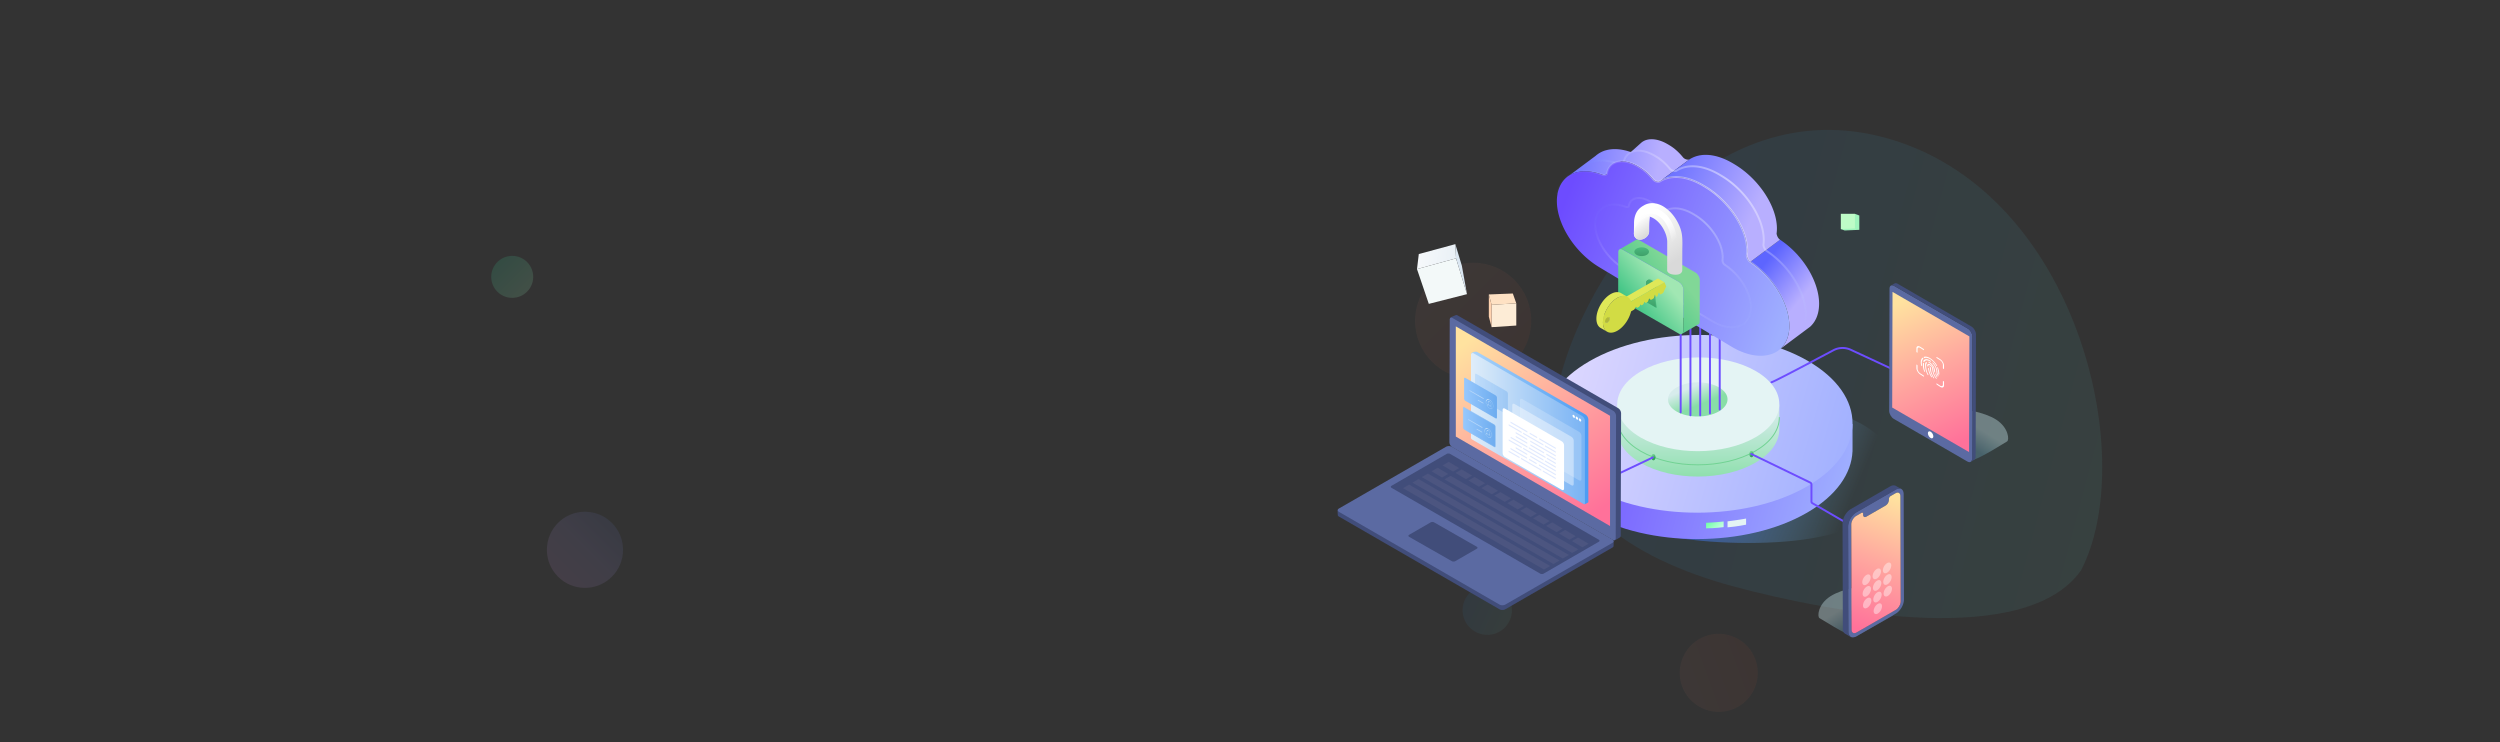 <svg width="2560" height="760" xmlns="http://www.w3.org/2000/svg" xmlns:xlink="http://www.w3.org/1999/xlink"><rect width="100%" height="100%" fill="#333333" stroke="none"/><defs><linearGradient x1="0%" y1="0%" x2="100%" y2="100%" id="a"><stop stop-color="#FF9E88" offset="0%"/><stop stop-color="#FF572E" offset="100%"/></linearGradient><linearGradient x1="50%" y1="100%" x2="50%" y2="0%" id="b"><stop stop-color="#68E0CF" offset="0%"/><stop stop-color="#209CFF" offset="100%"/></linearGradient><linearGradient x1="50%" y1="100%" x2="50%" y2="0%" id="c"><stop stop-color="#68E0CF" offset="0%"/><stop stop-color="#209CFF" offset="100%"/></linearGradient><linearGradient x1="15.9%" y1="43.56%" x2="89.36%" y2="56.3%" id="d"><stop stop-color="#001FD4" offset="0%"/><stop stop-color="#86D3FF" stop-opacity="0" offset="100%"/></linearGradient><linearGradient x1="0%" y1="42.26%" x2="100%" y2="60.3%" id="e"><stop stop-color="#6D4CFF" offset="0%"/><stop stop-color="#9FAFFF" offset="100%"/></linearGradient><linearGradient x1="0%" y1="42.97%" x2="100%" y2="59.36%" id="f"><stop stop-color="#E1DAFF" offset="0%"/><stop stop-color="#9FAFFF" offset="100%"/></linearGradient><linearGradient x1="50%" y1="39.48%" x2="50%" y2="100%" id="g"><stop stop-color="#D7ECEC" offset="0%"/><stop stop-color="#8BDFAA" offset="100%"/></linearGradient><linearGradient x1="15.28%" y1="27.73%" x2="71.16%" y2="67.27%" id="h"><stop stop-color="#70D292" offset="0%"/><stop stop-color="#2EA357" offset="100%"/></linearGradient><linearGradient x1="23.12%" y1="29.82%" x2="50%" y2="66.46%" id="i"><stop stop-color="#D7ECEC" offset="0%"/><stop stop-color="#88DEA7" offset="100%"/></linearGradient><linearGradient x1="-35.05%" y1="15.27%" x2="141.19%" y2="87.22%" id="j"><stop stop-color="#55FF94" offset=".63%"/><stop stop-color="#E9FFF9" offset="100%"/></linearGradient><linearGradient x1="22.14%" y1=".68%" x2="184.95%" y2="275.52%" id="k"><stop stop-color="#00C6FB" offset=".54%"/><stop stop-color="#005BEA" offset="100%"/></linearGradient><linearGradient x1="-12.21%" y1="46.18%" x2="75.88%" y2="51.7%" id="l"><stop stop-color="#5D65FF" offset="0%"/><stop stop-color="#B8AFFF" offset="100%"/></linearGradient><linearGradient x1="25.83%" y1="18.02%" x2="60.06%" y2="64.25%" id="m"><stop stop-color="#5D65FF" offset="0%"/><stop stop-color="#B8AFFF" offset="100%"/></linearGradient><linearGradient x1="-12.21%" y1="24%" x2="75.88%" y2="61.59%" id="n"><stop stop-color="#5D65FF" offset="0%"/><stop stop-color="#B8AFFF" offset="100%"/></linearGradient><linearGradient x1="-3.82%" y1="14.63%" x2="111.98%" y2="81.57%" id="o"><stop stop-color="#208CFF" stop-opacity="0" offset="0%"/><stop stop-color="#FFF" stop-opacity=".15" offset="14.9%"/><stop stop-color="#FFF" stop-opacity=".48" offset="48.27%"/><stop stop-color="#FFF" stop-opacity=".22" offset="76.82%"/><stop stop-color="#ACE0FF" stop-opacity="0" offset="100%"/></linearGradient><linearGradient x1="0%" y1="34.53%" x2="100%" y2="70.59%" id="p"><stop stop-color="#6D4CFF" offset="0%"/><stop stop-color="#9FAFFF" offset="100%"/></linearGradient><linearGradient x1="-3.82%" y1="5.64%" x2="111.98%" y2="89.59%" id="q"><stop stop-color="#208CFF" stop-opacity="0" offset="0%"/><stop stop-color="#FFF" stop-opacity=".15" offset="14.9%"/><stop stop-color="#E4F4F4" offset="48.27%"/><stop stop-color="#FFF" stop-opacity=".22" offset="76.82%"/><stop stop-color="#ACE0FF" stop-opacity="0" offset="100%"/></linearGradient><linearGradient x1="33.58%" y1="33.61%" x2="69.95%" y2="74.21%" id="r"><stop stop-color="#A1E7B3" offset="0%"/><stop stop-color="#42C586" offset="100%"/></linearGradient><linearGradient x1="45.01%" y1="33.61%" x2="56.06%" y2="74.21%" id="t"><stop stop-color="#A1E7B3" offset="0%"/><stop stop-color="#42C586" offset="100%"/></linearGradient><linearGradient x1="50%" y1="0%" x2="50%" y2="100%" id="u"><stop stop-color="#4BBA7F" offset="0%"/><stop stop-color="#3E9F68" offset="100%"/></linearGradient><linearGradient x1="50%" y1="0%" x2="50%" y2="100%" id="w"><stop stop-color="#4BBA7F" offset="0%"/><stop stop-color="#3E9F68" offset="100%"/></linearGradient><linearGradient x1="50%" y1="0%" x2="50%" y2="100%" id="x"><stop stop-color="#4BBA7F" offset="0%"/><stop stop-color="#3E9F68" offset="100%"/></linearGradient><linearGradient x1="50%" y1="0%" x2="50%" y2="100%" id="y"><stop stop-color="#B74E4F" offset="0%"/><stop stop-color="#652828" offset="100%"/></linearGradient><linearGradient x1="29.76%" y1="33.61%" x2="74.59%" y2="74.21%" id="z"><stop stop-color="#81D797" offset="0%"/><stop stop-color="#42C586" offset="100%"/></linearGradient><linearGradient x1="31.39%" y1="88.4%" x2="67.64%" y2="9.26%" id="A"><stop stop-color="#D9D9D9" offset="0%"/><stop stop-color="#FFF" offset="100%"/></linearGradient><linearGradient x1="80.48%" y1="0%" x2="21.67%" y2="89.36%" id="B"><stop stop-color="#FFF" offset="0%"/><stop stop-color="#FFF" offset="52.06%"/><stop stop-color="#FFF" stop-opacity="0" offset="100%"/></linearGradient><linearGradient x1="30.94%" y1="88.4%" x2="68.07%" y2="9.26%" id="C"><stop stop-color="#D9D9D9" offset="0%"/><stop stop-color="#FFF" offset="100%"/></linearGradient><linearGradient x1="50%" y1="0%" x2="50%" y2="100%" id="D"><stop stop-color="#4BBA7F" offset="0%"/><stop stop-color="#3E9F68" offset="100%"/></linearGradient><linearGradient x1="8.7%" y1="76.9%" x2="73.08%" y2="44.01%" id="E"><stop stop-color="#E0E0E0" offset="0%"/><stop stop-color="#BEBEBE" offset="100%"/></linearGradient><linearGradient x1="31.85%" y1="43.17%" x2="54.64%" y2="67.31%" id="G"><stop stop-color="#DAFAFF" offset="0%"/><stop stop-color="#6AA4BB" offset="100%"/></linearGradient><linearGradient x1="56.18%" y1="0%" x2="43.82%" y2="100%" id="H"><stop stop-color="#FFE29F" offset="0%"/><stop stop-color="#FFA99F" offset="47.87%"/><stop stop-color="#FF719A" offset="100%"/></linearGradient><linearGradient x1="61.61%" y1="0%" x2="38.39%" y2="100%" id="I"><stop stop-color="#FFE29F" offset="0%"/><stop stop-color="#FFA99F" offset="47.87%"/><stop stop-color="#FF719A" offset="100%"/></linearGradient><linearGradient x1="79.84%" y1="0%" x2="20.16%" y2="100%" id="J"><stop stop-color="#FFE29F" offset="0%"/><stop stop-color="#FFA99F" offset="47.87%"/><stop stop-color="#FF719A" offset="100%"/></linearGradient><linearGradient x1="0%" y1="50%" x2="100%" y2="50%" id="K"><stop stop-color="#4B9CF4" offset="0%"/><stop stop-color="#ACD4F9" offset="100%"/></linearGradient><linearGradient x1="0%" y1="50%" x2="100%" y2="50%" id="L"><stop stop-color="#79B3F4" offset="0%"/><stop stop-color="#DFEDF9" offset="100%"/></linearGradient><linearGradient x1="0%" y1="50%" x2="100%" y2="50%" id="M"><stop stop-color="#6DACEF" offset="0%"/><stop stop-color="#97C8FD" offset="100%"/></linearGradient><linearGradient x1="0%" y1="50%" x2="100%" y2="50%" id="N"><stop stop-color="#6DACEF" offset="0%"/><stop stop-color="#97C8FD" offset="100%"/></linearGradient><linearGradient x1="5.68%" y1="260.01%" x2="69.38%" y2="-17.3%" id="P"><stop stop-color="#2B8CF4" offset="0%"/><stop stop-color="#DFEDF9" offset="100%"/></linearGradient><linearGradient x1="-3.36%" y1="251.78%" x2="63.85%" y2="5.36%" id="S"><stop stop-color="#2B8CF4" offset="0%"/><stop stop-color="#DFEDF9" offset="100%"/></linearGradient><linearGradient x1="0%" y1="50%" x2="100%" y2="50%" id="V"><stop stop-color="#6DACEF" offset="0%"/><stop stop-color="#97C8FD" offset="100%"/></linearGradient><linearGradient x1="-7.94%" y1="309.04%" x2="67.48%" y2="-7.18%" id="Y"><stop stop-color="#2B8CF4" offset="0%"/><stop stop-color="#DFEDF9" offset="100%"/></linearGradient><linearGradient x1="-17.72%" y1="295.25%" x2="61.85%" y2="14.27%" id="ab"><stop stop-color="#2B8CF4" offset="0%"/><stop stop-color="#DFEDF9" offset="100%"/></linearGradient><linearGradient x1="100%" y1="0%" x2="0%" y2="100%" id="ad"><stop stop-color="#5271C4" offset="0%"/><stop stop-color="#B19FFF" offset="47.87%"/><stop stop-color="#ECA1FE" offset="100%"/></linearGradient><linearGradient x1="100%" y1="100%" x2="0%" y2="0%" id="ae"><stop stop-color="#A1E7B3" offset="0%"/><stop stop-color="#25C691" offset="100%"/></linearGradient><linearGradient x1="5.49%" y1="43.76%" x2="100%" y2="53.21%" id="af"><stop stop-color="#F6F9FB" offset="0%"/><stop stop-color="#E9F0F6" offset="100%"/></linearGradient><path d="M11.91 24.23l-1.65-11.55c1.86-2.3 3.1-5.32 3.1-7.96-.01-3.92-2.8-5.5-6.23-3.53C3.7 3.16.93 7.94.93 11.87c.01 2.55 1.19 4.1 2.94 4.36l-1.6 13.55 9.64-5.55z" id="s"/><path d="M68.47 41.56l-.14.04-.03.01a1.26 1.26 0 01-.38.02h-.02a1.7 1.7 0 01-.2-.03h-.01a2 2 0 01-.44-.15h-.01a2.91 2.91 0 01-.68-.44l-.03-.02a4.08 4.08 0 01-.4-.38l-.02-.01a5.54 5.54 0 01-.54-.69l-.1-.15-.07-.12-.04-.06a5.64 5.64 0 01-.11-.22l-.02-.02a5.33 5.33 0 01-.12-.26v-.02a5.25 5.25 0 01-.11-.26l-.01-.02a4.9 4.9 0 01-.1-.27v-.02a4.45 4.45 0 01-.07-.26v-.02a3.58 3.58 0 01-.09-1.08v-.02l.03-.22v-.02l.06-.2v-.03l.07-.16.01-.02.1-.17v-.01l.1-.12c0-.02.02-.03.03-.04l.09-.08.04-.04.13-.09-6.72 3.88a1.1 1.1 0 00-.13.1l-.04.03a1.1 1.1 0 00-.08.08l-.04.04-.09.12-.01.01-.1.17v.02l-.05.1-.02.06v.04l-.02.03-.03.11v.05l-.01.02-.01.04-.02.11V41.03a2.77 2.77 0 00-.02.22 3.74 3.74 0 000 .22l.01.05v.06a3.78 3.78 0 00.04.23 4.51 4.51 0 00.04.23l.01.05v.02l.02.05.03.12.03.1v.03a4.48 4.48 0 00.09.23v.02l.01.02.03.07a5 5 0 00.08.2v.02a5.19 5.19 0 00.12.23v.02l.02.02.05.1.07.12.03.06.01.02.07.1.09.15.01.02.15.2a5.47 5.47 0 00.19.25 4.7 4.7 0 00.18.2l.01.02.02.01.06.07.1.1.03.02.02.02.05.05.1.09c.02 0 .03.02.05.03l.02.02.03.03a3.8 3.8 0 00.18.13h.01l.02.02a3.45 3.45 0 00.19.12l.02.01a3.52 3.52 0 00.23.12h.02l.01.02a2.33 2.33 0 00.19.07h.03l.06.03.1.03h.04l.02.01h.03l.1.02h.06l.02.01h.25l.13-.02h.03l.13-.04h.01l.18-.09 6.71-3.88-.17.08" id="F"/><path d="M3.14.25a4 4 0 00-1.9 2.83c-.12.83-.01 1.48.28 2-.2.25-.4.46-.6.7-.4.5-.74 1.04-.87 1.67-.07.3-.03.5.15.6 1.53.88 3.97-.48 5.59-3.1.32-.52.4-.78.15-1.23-.06-.1-.14-.2-.24-.22-.35-.1-.72-.17-1.09-.25.3-1.19.34-1.5.27-2.1C4.8.44 4.41.04 3.88.04c-.23 0-.48.07-.74.2m-.9 4.28c-.25-.26-.36-.68-.36-1.19 0-.79.32-1.56.85-2.03.78-.68 1.43-.48 1.5.5a3.7 3.7 0 01-.37 1.78c-.31.69-.8 1.1-1.22 1.1a.55.55 0 01-.4-.16m1.72-.04c.14-.2.26-.3.4-.28.31.05.63.1.93.17.1.03.1.15-.02.36C4.04 6.78 1.9 7.97.7 7.2c.11-.2.21-.44.35-.63.2-.27.41-.51.62-.76.18-.23.33-.32.53-.27l.18.02c.5 0 1.12-.42 1.59-1.08" id="O"/><path d="M4.19.69c-.19.12-.38.23-.56.37a9.11 9.11 0 00-3.5 6.32c-.06.8.06 1.46.35 1.99.04.1.22.1.34.03.1-.06.23-.29.27-.44.04-.12 0-.25-.05-.34a3.61 3.61 0 01-.2-1.96c.24-1.6.96-3.06 2.18-4.27C4.25 1.17 5.4.77 6.4 1.16c1.06.42 1.48 1.96.9 3.9-.1.36-.04.55.17.51.2-.03.35-.24.46-.6C8.76 2.12 7.8.14 5.99.14c-.53 0-1.14.17-1.8.55" id="R"/><path d="M32.31.3L1.41 18.14a3.04 3.04 0 00-1.38 2.38v20.32c0 .88.62 1.23 1.38.79l30.9-17.86a3.04 3.04 0 001.38-2.37V1.08c0-.62-.31-.98-.76-.98-.19 0-.4.06-.62.2" id="U"/><path d="M3.17.22a4 4 0 00-1.9 2.83c-.13.83-.01 1.48.28 2.01l-.6.7c-.4.5-.74 1.04-.88 1.66-.06.3-.03.5.16.6 1.53.88 3.97-.48 5.59-3.1.31-.52.4-.78.14-1.23-.05-.1-.13-.19-.23-.22-.35-.1-.72-.16-1.09-.25.3-1.19.33-1.5.27-2.1C4.83.42 4.44.02 3.9.02c-.22 0-.47.06-.73.2m-.9 4.27c-.26-.26-.36-.67-.37-1.18 0-.8.33-1.57.86-2.03.78-.69 1.42-.49 1.5.49a3.7 3.7 0 01-.37 1.78c-.32.69-.8 1.1-1.22 1.1a.55.55 0 01-.4-.16M4 4.46c.14-.2.26-.3.4-.28.31.04.62.1.92.17.12.02.11.15 0 .35C4.06 6.75 1.9 7.94.7 7.18c.12-.21.22-.45.36-.64.19-.27.4-.5.61-.76.19-.23.34-.32.54-.27l.18.02c.5 0 1.11-.41 1.59-1.07" id="X"/><path d="M4.07.66l-.56.38a9.11 9.11 0 00-3.5 6.31c-.05.8.07 1.47.35 2 .05.08.23.1.35.03.1-.06.22-.3.27-.45.04-.12-.01-.24-.05-.34a3.62 3.62 0 01-.2-1.96c.24-1.6.96-3.05 2.18-4.27C4.14 1.14 5.28.74 6.28 1.13c1.06.42 1.48 1.96.9 3.9-.11.36-.04.55.16.51.2-.03.36-.24.46-.6C8.65 2.1 7.7.12 5.88.12c-.54 0-1.15.17-1.8.55" id="aa"/></defs><g fill="none" fill-rule="evenodd"><path d="M0 0h2560v760H0z"/><g transform="translate(503 74)"><circle fill="url(#a)" opacity=".05" cx="1005.5" cy="254.5" r="59.5"/><g transform="translate(866)"><path d="M282.99 250.38c.02 105.91 16.3 305.2 108.08 338.72 123.25 27.11 359.87-96.47 375.13-289.7C781.46 106.18 572.14 21.94 443.37 22.82c-128.76.89-160.4 121.65-160.38 227.56z" fill="url(#b)" opacity=".08" transform="rotate(-75 524.99 307.82)"/><circle fill="url(#a)" opacity=".05" transform="rotate(-65 391 615)" cx="391" cy="615" r="40"/><ellipse fill="url(#c)" opacity=".06" transform="rotate(-65 153.96 550.86)" cx="153.96" cy="550.86" rx="25.25" ry="25.28"/><path d="M360.21 195.59c0 39.76-43.71 70.44-150.9 70.44-107.2 0-194.1-32.24-194.1-72 0-39.77 86.9-72 194.1-72 107.19 0 150.9 33.8 150.9 73.56z" fill="url(#d)" transform="translate(211.79 215.97)"/><path d="M316.2 168.92V144.3h-2.94c-5.8-17.12-20.11-33.43-42.97-46.66-61.5-35.62-161.55-35.44-223.45.4C24.1 111.2 9.68 127.36 3.58 144.3H.2v27.93h.02c.48 22.94 15.77 45.76 45.91 63.21 61.51 35.62 161.56 35.44 223.46-.4 30.07-17.42 45.6-40.06 46.57-62.81h.03v-1.2c.02-.7.02-1.4 0-2.1z" fill="url(#e)" transform="translate(211.79 215.97)"/><path d="M270.29 79.48c61.5 35.43 61.2 93.04-.7 128.7-61.9 35.64-161.94 35.82-223.45.4-61.5-35.43-61.2-93.05.7-128.7 61.9-35.65 161.94-35.83 223.45-.4z" fill="url(#f)" transform="translate(211.79 215.97)"/><path d="M241.2 150.28c.02-.36.02-.73 0-1.1v-24.72h-1.54c-3.05-8.98-10.56-17.54-22.57-24.48-32.31-18.68-84.87-18.59-117.38.21-11.95 6.91-19.52 15.39-22.73 24.27h-1.77v26.46h.01c.26 12.03 8.29 24 24.12 33.16 32.31 18.68 84.87 18.59 117.38-.22 15.8-9.13 23.96-21 24.47-32.94h.02v-.64z" fill="url(#g)" transform="translate(211.79 215.97)"/><path d="M287 354.14v.75h.01c.25 12.03 8.28 24 24.12 33.16 32.31 18.68 84.86 18.59 117.38-.22 15.8-9.13 23.96-21 24.47-32.94h.02v-.64h0v-1.1" stroke="#70D292"/><path d="M428.87 305.95c32.31 18.69 32.15 49.08-.36 67.88-32.52 18.8-85.07 18.9-117.38.22-32.31-18.69-32.15-49.08.36-67.88 32.52-18.8 85.07-18.9 117.38-.22z" fill="#E4F4F4"/><path d="M112.3 180.98c1.39.57 2.5-.22 2.5-1.78a4.47 4.47 0 00-2.5-3.85c-1.37-.57-2.5.22-2.5 1.78a4.47 4.47 0 002.5 3.85z" fill="url(#h)" transform="rotate(30 -184.8 681.35)"/><path d="M212.71 177.84c1.38.58 2.5-.22 2.5-1.77a4.47 4.47 0 00-2.5-3.86c-1.38-.57-2.5.23-2.5 1.78a4.47 4.47 0 002.5 3.85z" fill="url(#h)" transform="rotate(30 -84.4 678.21)"/><path d="M52.13 5.59C64.01 12.4 63.95 23.48 52 30.34c-11.95 6.85-31.26 6.89-43.13.07C-3.01 23.6-2.95 12.52 9 5.66c11.95-6.85 31.26-6.89 43.13-.07z" transform="translate(339 317)" fill="url(#i)"/><path d="M166.21 245.37s8.47-.3 18-1.34v5.76s-9.31 1.34-18 1.23v-5.65z" fill="url(#j)" transform="translate(211.79 215.97)"/><path d="M400 459.87s11.77-1.49 19-2.87v6.25s-9.5 2.02-19 2.75v-6.13z" fill="#E4F4F4"/><path d="M323.4 394.46l-71.76 33.99c-.99.4-1.64 1.37-1.64 2.44V436M445 317.37c0 .66 21.14-10.24 63.4-32.7a20 20 0 0117.82-.48L572 305.46h0M424.38 390.9l60.13 29.17a2.27 2.27 0 011.42 2.11v17.38a2 2 0 001 1.73L522 461.67h0" stroke="#6D4DFF" stroke-width="2" stroke-linecap="round" stroke-linejoin="round"/><path d="M29.21 203.03s6.8 5.41 13 8.78v7.22s-10.43-6.54-13-9.51v-6.5z" fill="url(#k)" transform="translate(211.79 215.97)"/><path d="M372 351.25V222.7M382 349.25V220.7M392 345.25V216.7M362 351.25V222.7M352 348.25V219.7" stroke="#6D4DFF" stroke-width="2" stroke-linecap="round" stroke-linejoin="round"/><g><path d="M136.1 22.45a6.4 6.4 0 01-1.17-.12h-.03c-.4-.1-.8-.2-1.2-.36l-.01-.01a7.26 7.26 0 01-1.91-1.14c-.25-.2-.47-.43-.68-.66a62.37 62.37 0 00-2.27-2.75l-.4-.46a60.9 60.9 0 00-2.38-2.52l-.22-.23-.47-.45-.9-.86-.38-.35-.61-.54-.56-.49-.25-.22-1.3-1.06-.03-.02-.1-.07c-.36-.29-.73-.57-1.1-.84l-.45-.32-.37-.26-.35-.25-1.1-.73-.25-.15-.84-.53-.83-.52-1.05-.63-.75-.43-.37-.2a42.88 42.88 0 00-1.49-.79l-.27-.14-.36-.17-.61-.3-1.14-.5-.05-.02-.02-.01-1.2-.48-.56-.2-.33-.12-.27-.1-1.16-.37-.26-.07-.32-.09-.57-.16a27 27 0 00-1.15-.27h-.02c-.37-.09-.75-.16-1.12-.23l-.53-.08-.35-.05-.29-.05-1.17-.12h-.13l-.3-.02c-.26-.02-.52-.04-.78-.04h-1.25c-.37 0-.73.03-1.1.06l-.15.01h-.03c-.47.05-.94.11-1.4.19l-.09.02-.72.16-.73.16c-.03 0-.05.02-.08.03-.57.16-1.13.35-1.66.56l-.07.02-.2.1a14.16 14.16 0 00-3.51 2.17l-10.75 9.3-.5-.17c-.23-.1-.47-.18-.71-.26l-.54-.2c-.65-.22-1.28-.42-1.92-.61-.03 0-.05-.02-.08-.03h-.01a57.1 57.1 0 00-2-.56l-.48-.11-.7-.17-.81-.2-1.07-.2c-.21-.05-.43-.1-.64-.13l-.3-.06c-.67-.12-1.34-.22-2-.3l-.1-.01-.43-.05c-.52-.06-1.03-.12-1.54-.16l-.4-.02-.84-.05-.88-.05h-2.17l-.76.05-1.08.07-.45.02-.7.1c-.45.05-.89.1-1.33.17l-.47.07-.51.11c-.58.1-1.14.23-1.7.38-.18.04-.37.07-.55.12-.16.04-.3.1-.46.13a26.26 26.26 0 00-2.03.68l-.57.21-.26.1c-.3.12-.6.27-.9.41-.28.12-.56.24-.82.38-.39.19-.76.4-1.13.6l-.73.41c-.4.25-.8.52-1.19.79-.18.12-.38.24-.57.38-.57.4-1.12.84-1.65 1.3L10.74 39c.53-.46 1.08-.9 1.65-1.3.18-.14.38-.26.57-.39.4-.26.78-.53 1.18-.77.24-.15.5-.28.74-.42.37-.2.74-.41 1.12-.6.27-.14.55-.26.83-.38.38-.18.76-.35 1.15-.5l.58-.22a27.43 27.43 0 012.03-.67c.33-.1.67-.18 1-.26a29.33 29.33 0 014.02-.73c.38-.05.76-.1 1.15-.12a39.67 39.67 0 014.88-.07l.85.05c.63.04 1.28.1 1.93.18l.44.05c.79.1 1.59.22 2.4.37l.64.12a50.23 50.23 0 015.07 1.25l.08.03a58.87 58.87 0 015.66 2.02l.27.05a11.1 11.1 0 00.66.05h.35l.37-.02.28-.04h.05l.05-.01a4.33 4.33 0 00.79-.22c.27-.11.5-.25.7-.42l14.94-12.94.34-.01h.43c.43 0 .86.01 1.3.04l.3.01c.52.04 1.05.1 1.58.18l.36.05c.54.08 1.1.18 1.65.3h.01c.57.13 1.15.28 1.73.44l.32.09c.55.16 1.12.34 1.69.54l.32.12c.6.21 1.19.44 1.78.69l.06.02c.58.25 1.16.52 1.75.8l.36.17a46.12 46.12 0 013.93 2.2l.83.51.84.53c.57.35 1.14.74 1.7 1.13l.36.26c.53.37 1.05.76 1.57 1.17l.09.06c.53.42 1.06.86 1.58 1.3l.55.5a85.2 85.2 0 011.9 1.74l.68.68c.82.82 1.62 1.66 2.39 2.52l.39.45c.79.9 1.56 1.83 2.28 2.76a6.01 6.01 0 00.5.52l.17.14a5 5 0 00.35.28l.19.13.19.12.04.03a4.16 4.16 0 00.37.21l.2.11a9.36 9.36 0 00.57.26h.03l.08.04a8.99 8.99 0 001.03.3l.08.02h.03l.17.04a6.6 6.6 0 00.91.1h.33a5.02 5.02 0 00.91-.11l30.87-22.17c-.35.07-.73.1-1.12.1h-.04z" fill="url(#l)" transform="rotate(-1 4088.22 -12749.72)"/><path d="M267.66 172.8a48.34 48.34 0 000-2.14l-.02-.5c-.01-.51-.02-1.03-.06-1.54l-.01-.2-.06-.78c-.03-.37-.05-.74-.1-1.11 0-.12-.02-.24-.04-.36l-.1-.9-.1-.86-.09-.53-.14-.94-.1-.67-.15-.71-.18-.96-.1-.51-.21-.9-.22-.96-.09-.37-.28-1.04-.26-.99-.07-.26-.36-1.19-.3-.97-.05-.18-.4-1.16-.4-1.14-.04-.15-.43-1.11c-.15-.42-.3-.83-.47-1.25l-.06-.15-.4-.97-.6-1.43-.09-.19c-.12-.29-.27-.58-.4-.87l-.7-1.52-.12-.27-.4-.81-.77-1.53c-.07-.11-.12-.23-.18-.35l-.4-.74a85.9 85.9 0 00-.84-1.53l-.25-.46-.36-.6-.97-1.64c-.11-.2-.22-.4-.34-.58l-.28-.44a94.1 94.1 0 00-1.26-1.96l-.39-.6-.12-.19a99.15 99.15 0 00-2.18-3.1l-.18-.26-.42-.55a95.16 95.16 0 00-3.84-4.82l-.54-.65c-.74-.86-1.5-1.72-2.28-2.56l-.55-.57c-.6-.65-1.23-1.3-1.87-1.93l-.34-.36c-.13-.14-.28-.26-.42-.4a99.76 99.76 0 00-2.29-2.18l-.39-.37-.16-.15c-.81-.73-1.63-1.45-2.47-2.16l-.3-.25a90.1 90.1 0 00-2.09-1.7l-.06-.05c-.32-.26-.65-.5-.98-.74l-1.36-1.04-.1-.08c-.74-.54-1.5-1.08-2.26-1.6l-30.87 22.17c.8.54 1.58 1.1 2.36 1.68l1.37 1.04c.35.26.7.52 1.04.8.7.55 1.4 1.11 2.08 1.69l.31.25c.84.7 1.66 1.43 2.47 2.17l.55.5c.77.72 1.54 1.45 2.29 2.2l.76.75c.63.63 1.26 1.28 1.87 1.93l.54.57c.78.84 1.54 1.7 2.29 2.56l.54.65c.57.66 1.12 1.33 1.66 2l.71.9c.5.64.99 1.27 1.46 1.92l.61.81a94.72 94.72 0 012.17 3.1c.18.26.34.53.51.79a91.74 91.74 0 014.3 7.21c.2.37.4.73.58 1.1l.77 1.52.53 1.07.7 1.53.48 1.06.6 1.44.47 1.11.48 1.27c.15.4.32.82.46 1.24l.4 1.16.45 1.32.3.98.42 1.44c.1.33.18.66.27 1 .13.46.25.93.36 1.4l.23.97a75.71 75.71 0 01.73 3.74 38.95 38.95 0 01.34 2.33l.1.9c.05.49.1.98.13 1.46l.07.8.07 1.7.02.53c.01.74.01 1.48-.01 2.2 0 .23-.03.46-.04.69-.02.5-.04 1.01-.08 1.51l-.1.96-.13 1.23-.18 1.12-.2 1.22a36.4 36.4 0 01-.55 2.28c-.11.43-.25.84-.37 1.25-.12.38-.23.77-.36 1.14-.28.79-.58 1.55-.91 2.3-.03.04-.04.1-.07.15-.44.99-.95 1.91-1.49 2.81l-.52.86a37.04 37.04 0 01-1.26 1.76l-.5.63c-.3.37-.61.71-.93 1.05l-.45.5c-.49.5-.98.97-1.5 1.42L258 195.74c.52-.45 1.02-.93 1.5-1.42.16-.16.3-.33.45-.5.32-.34.64-.68.94-1.05l.5-.63a26.89 26.89 0 001.25-1.76l.34-.52c.07-.1.12-.23.18-.34.54-.9 1.05-1.82 1.5-2.8v-.02l.06-.15c.33-.74.63-1.5.9-2.3l.08-.17.29-.96c.13-.41.26-.82.38-1.25.02-.08.05-.15.06-.23a35 35 0 00.53-2.36c.06-.3.1-.61.15-.92l.18-1.11.02-.16c.05-.35.08-.71.11-1.07.04-.32.08-.64.1-.96l.01-.13c.04-.46.06-.92.08-1.38l.03-.69v-.06" fill="url(#m)" transform="rotate(-1 4088.22 -12749.72)"/><path d="M228.2 105.6a7.02 7.02 0 01-.83-.92c-.1-.1-.18-.2-.26-.32l-.04-.06a9.06 9.06 0 01-.45-.73l-.03-.05c-.14-.27-.28-.54-.4-.83l-.01-.03a10.9 10.9 0 01-.34-.87l-.02-.06c-.1-.3-.19-.6-.26-.92l-.02-.07c-.07-.32-.13-.65-.18-.97l.14-.97.07-.73.09-.85.04-.39.05-1.03.04-.68v-.2c.03-.63.03-1.26.02-1.9V93v-.13l-.07-1.73-.03-.28-.05-.68-.07-.92-.08-.6-.09-.75-.06-.56-.16-1-.1-.66-.04-.26c-.11-.64-.24-1.28-.38-1.92v-.05c-.15-.67-.3-1.34-.47-2.01l-.06-.23-.21-.79-.3-1.08-.12-.43-.28-.9-.24-.8-.2-.6-.37-1.04-.21-.63-.27-.7-.41-1.09-.2-.53-.31-.74-.51-1.2-.21-.5c-.1-.25-.22-.48-.33-.72l-.6-1.3-.23-.51-.34-.67-.68-1.35-.28-.56-.31-.58-.8-1.46-.35-.63-.27-.46-.97-1.63-.4-.7-.18-.27c-.5-.82-1.03-1.63-1.57-2.44l-.15-.24-.02-.03a96.17 96.17 0 00-2.17-3.1l-.26-.37-.35-.46a96.23 96.23 0 00-1.64-2.15c-.17-.22-.34-.45-.52-.66a99.9 99.9 0 00-2.22-2.7l-.51-.58c-.61-.7-1.24-1.4-1.87-2.09l-.73-.79c-.65-.7-1.31-1.37-1.98-2.04l-.39-.4-.11-.12c-.92-.9-1.84-1.78-2.79-2.65-.1-.08-.18-.17-.27-.26l-.53-.46c-.55-.5-1.1-.98-1.66-1.46l-.5-.44-.43-.35-1.42-1.15-.66-.55-.34-.25-1.3-1-.79-.6-.29-.2-1.27-.9c-.29-.2-.58-.42-.87-.61l-.26-.18-1.2-.8-.94-.61-.54-.34-.83-.52-.84-.52c-.6-.38-1.21-.75-1.81-1.1l-.87-.5-.8-.45-.59-.33c-.73-.4-1.45-.78-2.17-1.14h-.01l-.05-.03c-.68-.34-1.36-.67-2.03-.98l-.7-.3-.66-.3-.67-.29a61.5 61.5 0 00-1.97-.79c-.03 0-.05-.02-.07-.03l-.19-.06c-.56-.21-1.12-.42-1.67-.6l-.9-.3-.57-.17-.44-.15c-.63-.19-1.26-.36-1.89-.52l-.28-.07-.48-.12-1.12-.26c-.4-.1-.81-.17-1.22-.24l-.44-.1a42.45 42.45 0 00-2.15-.34c-.14 0-.27-.01-.4-.03l-.62-.06c-.31-.04-.63-.08-.95-.1l-1.1-.06-.62-.04-.3-.01c-.7-.03-1.41-.03-2.1 0h-.11c-.18 0-.35.03-.53.03-.54.03-1.08.05-1.61.1l-.35.05-1.07.14c-.34.05-.69.08-1.02.14l-.42.09c-.5.1-.99.2-1.48.33-.28.06-.57.1-.85.18-.15.04-.29.1-.43.13a37.36 37.36 0 00-2.41.81c-.15.06-.3.1-.44.17l-.18.06c-.47.2-.92.42-1.38.64-.25.12-.52.23-.77.36-.75.38-1.48.8-2.2 1.26l-30.87 22.17c.72-.46 1.46-.88 2.21-1.26.25-.13.51-.24.77-.36.51-.24 1.03-.5 1.56-.7l.43-.17a28.67 28.67 0 012.42-.8c.42-.13.85-.22 1.28-.32.49-.12.98-.24 1.48-.33.48-.09.95-.16 1.43-.23l1.08-.14c.64-.07 1.3-.11 1.96-.15l.52-.03c.83-.03 1.67-.02 2.52.01.2 0 .41.02.62.04.68.03 1.36.08 2.05.15l.62.07c.84.1 1.69.23 2.54.38l.45.09c.77.15 1.55.31 2.33.5l.49.12a52.96 52.96 0 015.74 1.8l.2.08a63.32 63.32 0 016.1 2.68l.04.03a71.27 71.27 0 013.57 1.92c.9.51 1.8 1.04 2.69 1.6l.83.52.84.52c.5.31.98.63 1.47.95l1.2.8 1.14.79 1.27.9 1.07.8c.44.33.88.66 1.3 1a98.53 98.53 0 015 4.2l.82.72c.94.86 1.87 1.75 2.78 2.65l.51.52a100.25 100.25 0 014.57 4.92c.17.2.35.38.51.58.76.89 1.5 1.79 2.23 2.7l.51.65a92.56 92.56 0 014.43 6.09l.16.26c.54.8 1.07 1.63 1.57 2.45l.59.96a101.95 101.95 0 012.98 5.33 108.15 108.15 0 011.85 3.83l.54 1.21.5 1.21.52 1.27.41 1.1a89 89 0 011.56 4.66c.15.5.29 1 .42 1.51l.21.79c.2.75.37 1.5.53 2.24v.05c.16.73.3 1.45.42 2.18l.1.67a54.7 54.7 0 01.47 3.82l.05.68.09 2.01v.13c.02.72 0 1.42-.02 2.12 0 .23-.02.46-.03.68-.03.48-.05.95-.1 1.42l-.08.85c-.06.57-.13 1.14-.22 1.7a11.79 11.79 0 00.19.97l.02.07.02.09a9.9 9.9 0 00.24.83l.02.06.08.24.14.36.11.27.02.03.01.04a7.89 7.89 0 00.3.64l.09.15c0 .02.02.03.03.05l.05.1a8.19 8.19 0 00.34.55l.06.08.04.06.11.16c.04.06.1.1.13.16.15.2.3.37.46.54l.12.13.2.19.06.06.02.01.06.06a7.22 7.22 0 00.27.2l.12.1.13.08.02.02 30.87-22.17a4.7 4.7 0 01-.6-.46l-.03-.01z" fill="url(#n)" transform="rotate(-1 4088.22 -12749.72)"/><path d="M170.88 39l-1.67-1.05c-17.12-10.7-33.91-12.65-46-5.08a5.75 5.75 0 01-5.02-1.9c-4-5.15-8.83-9.7-13.72-12.76l-1.68-1.05c-15.73-9.83-31.02-6.96-33.79 7-.12.64-1.29 1.04-2.82.8-23.95-9.83-44-1.8-48.21 19.5l1.96.39c3.96-19.98 22.67-27.45 45.6-18l.2.07c2.52.43 4.84-.34 5.24-2.38 2.41-12.18 15.79-14.82 30.32-5.95l1.28.79.84.52c4.68 2.93 9.33 7.32 13.23 12.34a7.64 7.64 0 007.16 2.55l.17-.04.15-.1c11.36-7.2 27.43-5.38 44.03 5l1.67 1.04c25.99 16.24 44.45 47.77 40.88 70.39l-.03.15.02.15c.44 3 1.97 5.78 3.92 7 25.78 17.72 42.16 49.72 37.65 72.48l1.96.39c4.68-23.62-12.08-56.38-38.51-74.54-1.35-.85-2.53-2.89-2.96-5.17l-.05-.3c3.6-23.5-15.27-55.65-41.82-72.25z" fill="url(#o)" transform="rotate(-1 4088.22 -12749.72)"/><path d="M153.16 50.54c25.94 16.2 45.02 48.02 41.33 71.4.4 2.73 1.78 5.25 3.46 6.3 26.49 18.2 42.63 50.65 38.1 73.52-4.82 24.32-31.35 30.11-58.97 12.85L43.2 130.95C15.6 113.7-3.06 79.68 1.76 55.35c4.09-20.64 23.48-28.4 46.95-18.72 1.82.31 3.8-.1 4.09-1.58 2.62-13.27 17.22-15.75 32.28-6.34l.83.52.84.53c5.02 3.14 9.75 7.75 13.49 12.57a6.64 6.64 0 006.16 2.19c11.83-7.52 28.35-5.48 45.09 4.98l.83.52.84.52z" fill="url(#p)" transform="rotate(-1 4088.22 -12749.72)"/><path d="M142.31 78.23c17.88 11.09 30.58 32.56 28.18 48.33.26 1.5 1.02 2.83 1.87 3.37 17.81 12.14 29.11 34.05 25.95 49.9-3.39 16.99-22 21.01-41.02 9.21l-89.7-55.63c-18.83-11.68-31.55-34.7-28.23-51.32 2.87-14.38 16.5-19.82 32.71-13.23.45.07.87.04 1.17-.06.23-.07.3-.14.32-.22 1.89-9.45 12.21-11.47 22.81-5.06l1.45.9a37 37 0 019.26 8.54 3.6 3.6 0 003 1.16c8.22-5.06 19.58-3.74 31.11 3.42l1.12.7zm-1.05 1.7l-1.12-.7c-10.87-6.73-21.36-8-28.84-3.5l-.46.29-.17.03a5.47 5.47 0 01-5.13-1.81 35.15 35.15 0 00-8.78-8.13l-.56-.35-.87-.54c-9.56-5.77-18.25-4.07-19.8 3.76-.32 1.58-2.05 2.15-3.9 1.84l-.2-.06c-15.18-6.22-27.5-1.34-30.1 11.72-3.14 15.72 9.14 37.96 27.3 49.23l89.71 55.63c17.98 11.15 34.94 7.49 38-7.9 3-14.98-7.9-36.13-25.07-47.84-1.4-.87-2.47-2.8-2.78-4.9l-.02-.14.1-.6c2.05-14.86-10.18-35.4-27.31-46.03z" fill="url(#q)" opacity=".34" transform="rotate(-1 4088.22 -12749.72)"/><path d="M153.69 49.7l-1.67-1.05c-17.12-10.7-33.91-12.65-46-5.08a5.75 5.75 0 01-5.02-1.9c-4-5.15-8.83-9.7-13.72-12.76l-1.68-1.05c-15.73-9.83-31.02-6.95-33.78 7-.13.64-1.3 1.04-2.83.8-23.95-9.83-44-1.8-48.21 19.5l1.96.39c3.96-19.98 22.67-27.45 45.6-18l.2.07c2.52.43 4.84-.34 5.24-2.38 2.41-12.18 15.8-14.82 30.33-5.95l1.27.8.84.51c4.68 2.93 9.33 7.32 13.23 12.34a7.64 7.64 0 007.16 2.55l.17-.04.15-.09c11.36-7.21 27.43-5.38 44.03 4.98l1.67 1.05c25.99 16.24 44.45 47.77 40.88 70.39l-.03.15.02.15c.44 3 1.97 5.78 3.92 7 25.78 17.72 42.16 49.72 37.65 72.48l1.96.39c4.68-23.62-12.08-56.37-38.5-74.54-1.36-.84-2.54-2.88-2.97-5.17l-.05-.3c3.6-23.5-15.27-55.65-41.82-72.25z" fill="url(#o)" transform="rotate(-1 4088.22 -12749.72)"/></g><g><path d="M79.3 10.85c2.52-1.44 4.57-.28 4.57 2.6L84 55.86a9.96 9.96 0 01-4.54 7.83L21.92 96.8c-2.51 1.45-4.56.29-4.57-2.6l-.12-42.4a9.96 9.96 0 014.54-7.84l57.54-33.1z" fill="url(#r)" transform="matrix(-1 0 0 1 372 170.8)"/><g transform="matrix(-1 0 0 1 329.4 211.6)"><mask id="v" fill="#fff"><use xlink:href="#s"/></mask><use fill="url(#t)" xlink:href="#s"/><path fill="url(#u)" mask="url(#v)" d="M2.27 29.78l-16.83-9.75 9.64-5.55 16.83 9.75z"/><path fill="url(#w)" mask="url(#v)" d="M11.91 24.23l-16.83-9.75-1.65-11.54 16.83 9.74z"/><path d="M13.28 5.94v-.09c.03-.13.04-.26.05-.39l.01-.18.02-.56c0-.73-.1-1.38-.28-1.94A3.49 3.49 0 0011.55.76L-5.28-9c1.11.64 1.8 2.02 1.8 3.97l-.01.56-.02.18-.03.38-.03.18c-.03.25-.08.5-.13.76l-.02.1-.14.54-.05.2-.12.38-.07.21-.12.35-.08.2-.14.34-.08.2-.15.33-.1.2-.18.36-.07.15-.29.5-.05.1-.25.4-.1.16-.24.35-.12.17-.26.35-.24.3 16.83 9.75.17-.21.07-.1c.09-.1.17-.23.26-.35l.08-.1.04-.07.24-.34.08-.13.02-.03.25-.4.05-.1.29-.5v-.01l.07-.14.2-.37v-.02l.08-.17.15-.33.02-.03.07-.17.13-.34.02-.05.06-.15c.04-.12.09-.23.12-.35l.03-.08.04-.13.12-.38.04-.12.02-.09c.05-.17.1-.35.13-.53l.02-.08v-.02c.06-.26.1-.51.14-.77l.01-.08" fill="url(#x)" mask="url(#v)"/><path d="M3.87 16.23l-16.83-9.75-.18-.03a3.2 3.2 0 01-.53-.16l-.1-.04a3.06 3.06 0 01-.22-.1l-.1-.05 16.84 9.74.03.02.07.04.2.1.04.01.08.03.2.07.05.02.06.01.21.05.08.02.1.02z" fill="url(#y)" mask="url(#v)"/></g><path d="M65.71.79L65.7.78a2.18 2.18 0 00-.23-.12l-.04-.01-.08-.03-.12-.04-.13-.03L65 .53h-.05a2.67 2.67 0 00-.27-.04h-.38l-.13.02-.13.01c-.04 0-.08.02-.11.03-.07 0-.13.02-.2.03l-.1.03-.1.03-.31.11-.12.04-.11.05-.1.05-.43.22L4.93 34.2c-.14.08-.29.17-.43.27l-.14.1a7.66 7.66 0 00-.85.71l-.1.09-.1.1-.3.32-.1.1-.07.1-.18.22-.11.14-.1.12-.12.17-.09.11-.13.21-.1.13-.03.06-.23.38-.02.03-.04.08-.16.27-.06.13-.07.14-.06.12-.15.32-.03.06v.01l-.17.4-.03.08-.05.15-.08.2-.04.17-.06.18-.04.12-.05.2-.06.24c0 .03 0 .05-.02.08l-.02.17-.07.36-.01.1-.03.22-.01.16-.02.5.12 42.42c0 .9.2 1.62.55 2.16.2.32.47.58.78.75l16.83 9.75c-.82-.47-1.32-1.48-1.33-2.91l-.12-42.42c0-.16 0-.33.02-.5l.02-.16a7.9 7.9 0 01.1-.69l.05-.24.05-.23a9.14 9.14 0 01.27-.88l.05-.15.2-.5.03-.05.21-.44.07-.14.22-.4.05-.09.28-.46.09-.13a10.44 10.44 0 01.73-.97l.18-.2.3-.32.2-.2a8.46 8.46 0 01.4-.36l.16-.13.29-.21.13-.1.44-.28 57.54-33.1a5.73 5.73 0 01.52-.26l.23-.1a4.47 4.47 0 01.95-.23l.14-.02h.35c.12 0 .23.02.34.04l.08.02.25.07c.03 0 .05.02.08.03.1.04.2.08.3.14L65.7.79z" fill="url(#z)" transform="matrix(-1 0 0 1 372 170.8)"/><g><path d="M49.46 32.27v.04l.01-.1v.06zm-15.4-18.34l.15.1-.16-.1h.02zm15.53 7.2c0-1.55-.06-3.1-.28-4.63l.02.15c-.51-3.35-1.68-6.8-3.86-9.52a10.87 10.87 0 00-.63-.74l-.2-.21a19.15 19.15 0 00-3.78-3.07l-.02-.01-.07-.05-.06-.03-1.32-.77a.18.18 0 00-.04-.02l-.08-.05A16.7 16.7 0 0031.95.03h-.12c-1-.06-2.02-.01-3.01.1h-.06l-.32.04-.04.01c-.73.23-1.52.25-2.27.44A25.07 25.07 0 0019.9 3.2a38.38 38.38 0 00-8.52 7.01 48.3 48.3 0 00-1.96 2.34l-.14.16a72.61 72.61 0 00-1.08 1.46 47.47 47.47 0 00-2.4 3.73l-.25.45a48.34 48.34 0 00-1.87 3.68 37.41 37.41 0 00-3 9.38c-1 6.22-.53 12.5-.53 18.77v3.2l.02 3.18v3.2l.02 3.19v3.2l.01 3.19c.76 2.8 3.28 4.11 7.56 3.95 4.29-.17 6.92-1.49 7.9-3.95l-.03-8.82V57.34l-.01-1.6v-1.6l-.01-1.59v-1.6l-.01-1.6v-1.6l-.01-1.59v-3.2l-.01-1.59v-1.6-.07-.4l.03-.54.02-.46.1-.93.05-.37.14-.84c.14-.74.3-1.47.49-2.18l.18-.68.1-.32.42-1.26v-.02l.04-.1.13-.35a57.72 57.72 0 011.25-2.92l.38-.76.17-.33.5-.91.32-.56.6-.98.37-.58c3.16-4.72 7.15-8.58 12.66-10.4.74 4.33.6 10.52.63 14.87l.02 1.1c.45 4.43 5.77 8.07 10.06 7.6h.03l.03-.01.09-.01a5.89 5.89 0 004.44-2.78l.05-.09.04-.09.02-.02.05-.1c.72-1.27.79-2.93.73-4.55-.03-1-.12-7.33-.12-8.6z" fill="url(#A)" transform="matrix(-1 0 0 1 353.83 134)"/><path d="M7.97 47.9C6.8 23.2 20.69 3.22 38.04 8.8" stroke="url(#B)" stroke-width="5.83" stroke-linecap="round" stroke-linejoin="round" transform="matrix(-1 0 0 1 353.83 134)"/><path d="M49.62 30.21l.09 1.1a6.75 6.75 0 01-.73 2.98l-.05.1-.02.01c0 .04-.03.06-.04.1l-.05.08a5.89 5.89 0 01-4.44 2.78l-.09.01h-.06c-4.29.48-9.61-3.16-10.06-7.59a4.4 4.4 0 01-.02-.34v-.76c-.03-4.35.11-10.54-.63-14.86v.03A18.49 18.49 0 0149.6 30v.22c0 .28 0 .23.02.06z" fill="url(#C)" transform="matrix(-1 0 0 1 353.83 134)"/><path d="M47.04 46.6c-2.94-1.75-7.69-1.75-10.6 0-2.93 1.75-2.91 4.58.03 6.33s7.69 1.75 10.6 0c2.93-1.75 2.91-4.58-.03-6.33" fill="url(#D)" transform="matrix(-1 0 0 1 353.83 134)"/></g><g><path fill="#DFE858" d="M328.69 211.15l6.71 3.88-34.21 19.64-6.72-3.88z"/><g transform="matrix(-1 0 0 1 337.18 211.15)"><use fill="url(#E)" xlink:href="#F"/><use fill="#B0B83B" xlink:href="#F"/></g><path d="M335.4 215.03l-34.21 19.64c-1.92-5.72-7.5-7.45-14.09-3.68-8.14 4.68-14.71 16-14.69 25.3.03 9.3 6.65 13.04 14.79 8.37 3.3-1.89 6.33-4.87 8.77-8.36 2.45-3.49 4.3-7.5 5.25-11.44l2.85-1.64c.3-.18.6-.5.81-.87.56-1.03 1.3-2.3 1.34-2.38l.75.98c.2.26.56.28.95.06l1.3-.74c.33-.2.65-.56.86-.98l.88-1.72c0 .02.26.5.55.83.21.23.55.23.92.02l.67-.38c.4-.23.78-.7.98-1.2.32-.87.9-1.86.93-1.9.02.02.37.55.7.98.2.27.57.3.96.07l1.17-.68c.45-.25.86-.8 1.02-1.36.35-1.19.85-2.3.88-2.35.04.02.82.57 1.33 1.25.2.27.57.29.95.07l1.85-1.07c.5-.28.93-.9 1.06-1.52.19-.83.36-1.57.62-2.53.57.46.78.96 1 1.63.14.44.57.56 1.06.28.43-.25.83-.77 1-1.33.3-.9.58-1.79.86-2.68.68.15 1.02.69 1.24 1.35.15.44.58.55 1.06.27l2.3-1.32 3.1-6.73-1.77-4.24zm-58.53 36.07c1.27-.73 2.3-.14 2.3 1.3a5.02 5.02 0 01-2.29 3.95c-1.27.73-2.3.14-2.3-1.3a5 5 0 012.29-3.95z" fill="#D2DC44"/><path d="M265.7 251.75l.01-.13.01-.27.02-.31.02-.25.02-.28.02-.19.04-.4.03-.24v-.07l.11-.74v-.02l.02-.1.11-.62.02-.11.06-.3.08-.35.04-.2.08-.32.06-.25.08-.3.08-.32.04-.16.13-.42.08-.28.02-.07.24-.76.03-.08.24-.67c0-.03.02-.07.04-.1l.1-.25.13-.36.09-.23.11-.28.08-.2.18-.41.1-.22a34.13 34.13 0 01.36-.78v-.03l.1-.2.27-.54.04-.09.23-.44.18-.35.06-.1.11-.21.33-.59.14-.23.09-.16.17-.28.28-.46.26-.4.29-.44.1-.15.23-.35.16-.24.53-.73.01-.01c.2-.28.41-.55.62-.81l.03-.04.48-.58.08-.1v-.02l.58-.66.03-.03.18-.2.36-.4.07-.07.26-.27.27-.29.11-.1.28-.27.24-.24.13-.13.3-.28.21-.19.17-.14.3-.27.19-.16.2-.16.3-.24.15-.13.26-.2.28-.2.11-.09.35-.24.23-.17.06-.04.63-.41.05-.04a21.21 21.21 0 011.15-.67l.04-.02.06-.03.48-.25.06-.03.03-.01.51-.24.05-.03.07-.02.53-.23.52-.2.07-.02.04-.01.52-.17.03-.01.06-.02.53-.14h.01c.2-.05.38-.1.56-.13l.05-.01h.04l.55-.1h.05l.08-.01a8.14 8.14 0 01.5-.06H286.4a8.94 8.94 0 01.34-.02H287.44l.34.03h.04a8.44 8.44 0 01.76.11h.06l.01.01.47.11.07.02.44.14h.04l.06.03a6.88 6.88 0 01.48.2l.1.04.2.1.09.04.27.15 6.72 3.88-.27-.15-.1-.04a7.31 7.31 0 00-.19-.1l-.1-.04a7.12 7.12 0 00-1.02-.37l-.08-.02c-.15-.04-.3-.08-.46-.1l-.07-.02a8.13 8.13 0 00-.76-.1l-.04-.01a8.23 8.23 0 00-.35-.03h-.1a10.18 10.18 0 00-1.41.06c-.06 0-.11 0-.17.02l-.12.01-.56.1-.08.01-.55.12h-.03l-.52.15-.1.03c-.17.05-.34.1-.51.17l-.11.04a16.44 16.44 0 00-1.05.42l-.12.05c-.17.07-.35.15-.52.24l-.08.04a18 18 0 00-.48.25l-.1.05a19.5 19.5 0 00-1.15.67l-.05.03-.7.46-.23.17-.46.33-.27.2a24.61 24.61 0 00-2.46 2.13l-.27.28-.39.4-.25.26-.44.47-.18.2-.6.7-.1.11a34.2 34.2 0 00-1.11 1.43l-.01.01-.53.73-.16.24a32.9 32.9 0 00-.63.94l-.25.4-.28.46-.26.44a28.85 28.85 0 00-.47.82l-.12.2-.23.46-.23.44-.31.63-.1.2-.37.81-.1.22a33.81 33.81 0 00-.6 1.48l-.09.25c-.1.25-.18.51-.27.77l-.03.07-.27.84-.08.28-.16.58-.09.32a29.72 29.72 0 00-.33 1.42l-.06.3c-.05.24-.1.49-.13.73l-.02.1-.12.83-.02.24a22.9 22.9 0 00-.12 1.43l-.01.27a20.17 20.17 0 000 1.59l.02.22c0 .18.02.36.04.54l.03.3a16.41 16.41 0 00.42 2.26l.12.41.03.1.2.55.06.14.2.47.04.08.28.56.3.51.08.1a8.32 8.32 0 00.6.8l.1.12.38.38.05.05.34.3.13.1c.1.09.2.16.3.23l.12.1a7.07 7.07 0 00.44.27L270 261.8c-.15-.08-.3-.18-.44-.28l-.13-.09-.3-.22-.13-.1-.34-.3-.05-.06a7.54 7.54 0 01-.37-.38l-.1-.11a8.07 8.07 0 01-.61-.8l-.07-.1-.02-.04a9.46 9.46 0 01-.56-1v-.04l-.05-.08-.2-.47-.05-.14-.05-.1-.15-.45-.03-.1-.07-.22-.05-.19-.1-.4-.05-.16-.04-.19-.07-.35-.03-.18-.04-.22-.05-.31-.02-.17-.03-.28-.03-.3-.01-.12-.03-.42-.01-.22v-.05c-.02-.24-.02-.47-.02-.71v-.04-.66" fill="#DFE858"/></g></g><g><path d="M49.26 104.06L82 121.62c.02 4.67-3.27 10.35-7.33 12.7L38.26 154.9c-2.23 1.28-14.6-5.04-37.1-18.96-2.47-1.53-1.65-14.08 11.12-22.32 12.52-8.08 36.97-11.88 36.98-9.56z" fill="url(#G)" opacity=".35" transform="translate(493 423)"/><path d="M577.3 541.79l-.3-107.8c0-3.19-2.26-4.48-5.04-2.87l-5.03 2.9a3.68 3.68 0 00-1.67 2.9v.95c0 2.13-1.5 4.72-3.34 5.79l-19.7 11.36c-1.86 1.07-3.36.21-3.37-1.91v-.97c0-1.06-.76-1.49-1.68-.96l-5.45 3.15c-2.78 1.6-5.03 5.49-5.02 8.68l.3 107.8c.02 3.18 2.28 4.47 5.06 2.87l40.24-23.22c2.77-1.6 5.02-5.48 5-8.67zm-5.35-114.52c4.63-2.68 8.4-.53 8.4 4.79l.31 107.8c.02 5.3-3.72 11.78-8.35 14.45l-40.24 23.22c-4.63 2.67-8.4.52-8.42-4.8l-.3-107.79c-.02-5.31 3.73-11.8 8.36-14.46l40.24-23.21z" fill="#5B6AA2"/><path d="M54.18 8.12c2.78-1.6 5.04-.32 5.05 2.87l.3 107.8c.01 3.19-2.23 7.07-5.01 8.67l-40.24 23.22c-2.78 1.6-5.04.31-5.05-2.88L8.93 40c-.01-3.18 2.23-7.07 5-8.67l5.46-3.15c.92-.53 1.68-.1 1.68.96v.97c0 2.12 1.51 2.98 3.37 1.91l19.7-11.36a7.36 7.36 0 003.34-5.79v-.96c0-1.06.74-2.36 1.67-2.9l5.03-2.9z" fill="url(#H)" transform="translate(517.78 423)"/><path d="M572.9 427.18l.4-.18.15-.06.37-.14.09-.03a7.45 7.45 0 01.71-.2l.12-.04.38-.07h.02l.34-.04.1-.01a5.82 5.82 0 01.7 0h.08l.38.04.12.02.41.1h.02l.38.14.1.04.32.16.1.05-5.85-3.4-.05-.02-.05-.03-.31-.15-.06-.03-.05-.02c-.12-.05-.25-.1-.37-.13h-.02a160.98 160.98 0 01-.42-.1l-.05-.01-.07-.01a4.66 4.66 0 00-.38-.04l-.06-.01h-.02a5.7 5.7 0 00-.48 0H569.74l-.11.01-.34.04h-.02l-.37.08c-.05 0-.09.02-.13.03l-.23.05-.03.01-.45.14-.1.03-.36.14-.05.02-.1.05-.4.18-.14.07c-.18.09-.36.18-.54.29l-40.24 23.2-.4.25-.13.09c-.09.05-.18.11-.26.18l-.15.1a13.75 13.75 0 00-.65.49l-.13.1-.3.25-.08.07-.37.33-.1.1-.2.2-.05.04-.38.39-.05.05-.42.46-.03.03-.04.05-.63.77-.01.02-.04.05c-.17.21-.32.43-.48.64l-.05.07-.02.03c-.14.21-.29.42-.42.64l-.04.06-.06.09-.33.53-.05.09-.02.03-.35.62-.02.05-.06.1-.25.51-.05.1-.03.07-.3.64v.02l-.04.07-.24.6-.04.09-.02.07c-.1.24-.18.47-.25.7v.02l-.02.04-.22.72-.03.09-.02.08-.06.22a18.83 18.83 0 00-.12.5l-.04.16c0 .04 0 .07-.02.11l-.06.33-.04.23-.05.33c0 .06-.02.11-.03.16v.04l-.07.72v.15l-.03.73.3 107.8c.01 2.64.94 4.5 2.45 5.37l5.85 3.4c-1.5-.88-2.44-2.74-2.45-5.37l-.3-107.8a11.72 11.72 0 01.1-1.6c0-.07.02-.13.03-.2l.05-.34.04-.23a14.01 14.01 0 01.24-1.1l.06-.21.05-.17c.06-.25.14-.49.22-.73l.01-.05a18.75 18.75 0 01.56-1.46l.04-.1.3-.63.08-.17.25-.5.08-.16.35-.62.07-.12c.1-.18.22-.36.33-.53l.1-.16.42-.63.07-.1c.15-.22.31-.43.48-.64l.05-.07c.2-.27.41-.52.63-.77l.07-.08.42-.46.05-.05a16.89 16.89 0 01.63-.64l.1-.09c.12-.11.24-.23.37-.33l.07-.07.3-.25.14-.1a13.9 13.9 0 011.06-.78l.13-.08.4-.25 40.24-23.2.53-.3.16-.07" fill="#414D7A"/><g fill="#FFF" opacity=".4"><path d="M558.2 546.84a9.4 9.4 0 01-4.28 7.39c-2.37 1.36-4.3.26-4.3-2.45-.01-2.72 1.9-6.02 4.27-7.38 2.37-1.36 4.3-.28 4.3 2.44zm-10.93-5.82c.01 2.7-1.9 6.01-4.27 7.38-2.37 1.36-4.3.26-4.3-2.45a9.4 9.4 0 014.27-7.38c2.37-1.36 4.3-.26 4.3 2.45zm10.56-6.08a9.4 9.4 0 01-4.27 7.38c-2.37 1.37-4.3.27-4.3-2.44-.01-2.71 1.9-6.02 4.27-7.39 2.37-1.36 4.3-.26 4.3 2.45zm-10.92-5.83a9.39 9.39 0 01-4.28 7.39c-2.36 1.36-4.3.27-4.3-2.45a9.39 9.39 0 014.27-7.38c2.37-1.36 4.3-.27 4.31 2.44zm21.48-.24a9.4 9.4 0 01-4.27 7.38c-2.37 1.36-4.3.26-4.31-2.44a9.4 9.4 0 014.28-7.4c2.36-1.35 4.3-.26 4.3 2.46zm-10.92-5.83c0 2.72-1.9 6.02-4.28 7.38-2.37 1.36-4.3.27-4.3-2.44 0-2.72 1.9-6.02 4.27-7.38 2.37-1.37 4.3-.27 4.3 2.44zm-10.93-5.83c.01 2.72-1.9 6.02-4.27 7.38-2.37 1.36-4.3.27-4.3-2.44-.01-2.72 1.9-6.02 4.27-7.38 2.37-1.36 4.3-.27 4.3 2.44zm21.48-.24c.01 2.7-1.9 6.01-4.27 7.37-2.37 1.37-4.3.27-4.3-2.44-.01-2.71 1.9-6.01 4.27-7.38 2.37-1.36 4.3-.27 4.3 2.45zm-10.92-5.83c.01 2.71-1.9 6.01-4.27 7.37-2.37 1.37-4.3.28-4.3-2.44a9.4 9.4 0 014.27-7.38c2.37-1.36 4.3-.27 4.3 2.45zm10.56-6.08a9.39 9.39 0 01-4.28 7.38c-2.36 1.36-4.3.27-4.3-2.44a9.39 9.39 0 014.28-7.38c2.37-1.36 4.3-.27 4.3 2.44z"/></g></g><g><path d="M49.85 130.17l32.75 17.57c.01 4.67-3.27 10.35-7.33 12.69L38.86 181c-2.23 1.29-14.6-5.03-37.1-18.96-2.47-1.52-1.65-14.08 11.11-22.32 12.52-8.08 36.98-11.87 36.98-9.56z" fill="url(#G)" opacity=".35" transform="matrix(-1 0 0 1 688 216)"/><path d="M607.94 374.46a6.1 6.1 0 01-2.76-4.8c0-1.75 1.25-2.47 2.78-1.58a6.1 6.1 0 012.76 4.8c0 1.75-1.25 2.47-2.78 1.58z" fill="#1537A0" fill-rule="nonzero"/><path d="M570.64 218.8c-2.62-1.53-4.76-.31-4.77 2.72l-.35 125.18c-.01 3.03 2.11 6.71 4.74 8.24l75.35 43.66c2.63 1.52 4.76.3 4.77-2.73l.35-125.19c.01-3.02-2.1-6.7-4.73-8.23l-75.36-43.66z" fill="#5B6AA2"/><path d="M607.96 368.08c-1.53-.89-2.77-.17-2.78 1.59a6.1 6.1 0 002.76 4.8c1.53.88 2.77.16 2.78-1.6a6.1 6.1 0 00-2.76-4.8" fill="#FFF"/><path fill="url(#I)" d="M119.06 8.9l.33 118.43-78.71 45.6-.34-118.42z" transform="matrix(-1 0 0 1 688 216)"/><path d="M594.55 300.42c0-.32-.26-.74-.58-.94-.31-.2-.57-.1-.57.22v3.2c0 2.25 1.8 5.2 4.01 6.61l3.23 2.04c.31.2.57.1.57-.21 0-.32-.26-.75-.57-.95l-3.23-2.04c-1.58-1-2.86-3.11-2.86-4.72v-3.2zm19.88 18.36c-.32-.21-.57-.11-.57.22s.25.76.57.97l3.22 2.1c2.22 1.45 4.02.75 4.02-1.56v-3.3c0-.34-.26-.77-.58-.98-.31-.2-.57-.1-.57.22v3.31c0 1.65-1.28 2.15-2.87 1.12l-3.22-2.1zm6.1-15.99c0 .32.25.75.56.95.32.2.58.1.58-.22v-3.21c0-2.25-1.8-5.2-4.02-6.6l-3.22-2.05c-.32-.2-.57-.1-.57.22s.25.74.57.94l3.22 2.04c1.59 1 2.87 3.12 2.87 4.72v3.21zm-19.9-18.35c.32.2.58.1.58-.22 0-.33-.26-.77-.57-.97l-3.23-2.1c-2.21-1.45-4.01-.75-4.01 1.56v3.3c0 .33.26.77.57.97.32.21.58.11.58-.22v-3.3c0-1.65 1.28-2.15 2.86-1.12l3.23 2.1zm8.63 27.94c.19-.09.18-.42-.03-.75a18.83 18.83 0 01-2.9-8.05c-.05-.31-.3-.67-.59-.8-.28-.14-.48 0-.43.32.47 3.39 1.53 6.34 3.22 8.85.2.32.53.52.73.43zm1.51.7c.21.32.53.5.72.41.2-.09.18-.43-.03-.75-2.14-3.3-3.2-6.55-3.2-9.83 0-.54-.43-1.25-.96-1.58-.28-.18-.51-.1-.51.2 0 .26.2.6.45.79.01 3.55 1.19 7.14 3.53 10.75zm3.38.75c.15-.14.08-.5-.15-.8l-.04-.05a15.04 15.04 0 01-3.35-8.69c.01-1.92-1.1-3.76-3.03-4.97-1.92-1.23-3.04-.8-3.02 1.15 0 .29.23.66.5.83.29.18.51.09.5-.2 0-1.37.66-1.63 2.02-.76 1.37.87 2.03 1.96 2.02 3.32v.04a17.1 17.1 0 003.85 9.84c.23.3.55.43.7.3zm-9.37-4.2c.18.34.5.58.71.53.22-.04.25-.36.07-.7a19.48 19.48 0 01-2.22-9.42c0-1.2.26-1.86.77-2.05.2-.08.2-.4 0-.74-.2-.33-.52-.54-.72-.47-.72.28-1.06 1.16-1.06 2.6 0 3.8.78 7.1 2.45 10.25zm9.35 2.29c.2.33.5.54.7.47.2-.08.2-.42 0-.75a10.86 10.86 0 01-1.13-2.56c-.09-.34-.36-.67-.62-.76-.26-.08-.4.13-.31.47.23.9.68 1.94 1.36 3.13zm-1.67-4.36c.25.03.35-.22.23-.56v-.01a5.9 5.9 0 01-.3-1.55l-.1-.76a9.06 9.06 0 00-1.6-3.99 11.96 11.96 0 00-4.6-4.25c-.27-.13-.46.02-.4.34.04.31.3.68.58.8a9.81 9.81 0 013.78 3.52 6.9 6.9 0 011.24 3.1l.09.72c.1.96.19 1.39.4 1.97.12.33.43.64.68.67zm-4.72-11.18c.28.19.52.12.54-.15.01-.28-.2-.66-.49-.85-3.24-2.23-6.22-2.1-7.3.3-.09.21.05.6.32.86s.56.3.65.1c.93-2.07 3.49-2.18 6.28-.26zm-6.55 2.08c0-.3-.24-.67-.53-.85-.29-.18-.53-.1-.53.2v.28l-.02.38a17.99 17.99 0 001.22 7.67c.13.34.44.64.7.68.26.03.37-.22.24-.56a16.89 16.89 0 01-1.1-7.1l.01-.39.01-.31zm9.28-1.06c-.26-.27-.56-.34-.66-.15-.11.2 0 .58.26.85 2.29 2.46 3.77 5.7 3.77 8.24v.05a9.69 9.69 0 001.4 4.45c.21.33.53.51.72.42.19-.1.17-.43-.04-.76a7.82 7.82 0 01-1.07-3.53c0-2.96-1.73-6.72-4.38-9.57zm-9.63-5.66c0 .28.23.65.52.83.14.09.27.11.37.08 1.58-.58 3.65-.16 5.82 1.18a19.1 19.1 0 016.15 6.53c.19.33.52.55.73.5.21-.06.23-.38.04-.7a21.5 21.5 0 00-6.92-7.36c-2.45-1.5-4.77-1.98-6.55-1.33-.1.03-.16.12-.16.27zm-.45 1.73c.15-.15.08-.52-.17-.82-.24-.3-.57-.43-.72-.29-1.07 1.01-1.64 2.62-1.64 4.65 0 .96.13 2 .38 3.06.08.33.37.67.65.77.28.1.44-.09.36-.41-.22-.97-.34-1.9-.34-2.77 0-1.84.51-3.28 1.48-4.2zm15.43 15.35c-.02.27.18.66.45.86.28.2.51.14.53-.13.02-.26.03-.53.03-.8 0-1.87-.45-3.98-1.3-6.13-.14-.34-.44-.63-.68-.64-.24-.01-.32.25-.18.59a15.26 15.26 0 011.17 5.53c0 .24 0 .48-.02.72z" fill="#FFF" fill-rule="nonzero"/><path d="M569.86 218.42a4.8 4.8 0 00-.34-.12l-.2-.06a3.72 3.72 0 00-.9-.1h-.07c-.12 0-.24.02-.35.05-.03 0-.06 0-.09.02l-.26.07-.08.03c-.1.04-.21.09-.31.15l3.66-2.14.03-.01.24-.12.05-.02.08-.03.12-.04.14-.03.08-.02.05-.01.28-.04h.4l.14.02.13.02.12.02.2.04.1.03c.04 0 .07.02.1.03l.34.12.12.04.12.05a3.66 3.66 0 01.55.28l75.35 43.66.45.3a8.04 8.04 0 01.44.33l.17.13a8.47 8.47 0 01.43.38l.1.1.1.1.32.34.1.11.08.1.18.23.13.14.09.13.13.18.1.13.14.21.09.14.04.06.24.4.02.03.04.08.17.3.07.13.07.14.06.13.15.33.03.06v.02c.07.14.13.29.18.43l.03.08.06.15.07.22.06.17.06.2.03.12.06.21.06.25.02.08.03.18.06.38.02.1.02.24.02.17.02.53-.35 125.18c0 1.5-.54 2.56-1.39 3.06l-3.67 2.14c.86-.5 1.39-1.56 1.4-3.06l.34-125.19c0-.17 0-.35-.02-.52l-.01-.17a7.98 7.98 0 00-.1-.72l-.06-.27-.06-.24a9.9 9.9 0 00-.09-.34l-.06-.2-.13-.38-.05-.15-.21-.53-.03-.06a11.32 11.32 0 00-.52-1.03l-.05-.08-.3-.5-.09-.13a11.54 11.54 0 00-.37-.52l-.21-.28a11.94 11.94 0 00-.68-.77l-.2-.2a10.29 10.29 0 00-.9-.75l-.14-.1-.45-.29-75.36-43.66a5.98 5.98 0 00-.55-.28l-.23-.1" fill="#414D7A"/></g><g><path d="M117.68 388.3L283 479.53c.75.43.25 4.73.31 5.3.08.67-.33 1.35-1.2 1.86l-109.7 63.22c-.8.47-1.86.7-2.92.7h-.08a6.04 6.04 0 01-2.93-.7L2.07 454.97c-.87-.51-1.28-1.18-1.2-1.85.02-.33-.16-1.86-.17-3.17v-.14c0-.9.1-1.66.4-1.84l110.66-59.68c.81-.47 1.88-.7 2.95-.7 1.08 0 2.15.24 2.97.71" fill="#414D7A"/><path d="M111.76 383.47a6.58 6.58 0 015.92 0l164.43 94.98c1.63.94 1.63 2.48 0 3.42l-109.69 63.22c-1.63.94-4.3.94-5.93 0L2.07 450.14c-1.63-.94-1.63-2.48 0-3.42l109.69-63.25z" fill="#5B6AA2"/><path d="M115.95 390.82l152.21 87.85c1 .58 1 1.51 0 2.1l-1.46.84-54.98 31.76c-1 .57-2.62.57-3.6 0L57.67 426.55l-1.78-1.02c-.99-.57-.99-1.52 0-2.08l56.46-32.63c.5-.29 1.14-.43 1.8-.43.65 0 1.3.14 1.8.43M99.56 460.93l43.66 24.92c1 .58 1 1.51 0 2.08l-1.47.85-20.54 11.85c-.99.56-2.6.56-3.6 0L73.95 475.7c-.99-.56-.99-1.5 0-2.07l22.01-12.7a3.6 3.6 0 011.8-.44c.65 0 1.31.14 1.81.43" fill="#414D7A"/><path d="M73.96 422.23l-6.3 3.63 144.37 83.35 6.28-3.63-144.35-83.35zm9.63-5.66l-6.3 3.63 144.36 83.36 6.29-3.64-144.35-83.35zm9.62-5.66l-6.3 3.63 144.36 83.36 6.29-3.63L93.2 410.91zm23.2 2.29l-6.3 3.63 130.78 75.4 6.3-3.62L116.4 413.2zm130.53 63.2l-6.3 3.63 10.73 6.4 6.29-3.63-10.72-6.4zm-13.25-7.74l-6.3 3.63 10.74 6.4 6.28-3.64-10.72-6.4zm-13.24-7.76l-6.3 3.64 10.73 6.4 6.29-3.64-10.72-6.4zm-13.25-7.74l-6.3 3.62 10.73 6.4 6.28-3.63-10.71-6.4zm-13.25-7.75l-6.3 3.63 10.73 6.4 6.29-3.64-10.72-6.4zm-13.25-7.76l-6.3 3.64 10.74 6.4 6.28-3.64-10.72-6.4zm-13.24-7.75l-6.3 3.63 10.73 6.4 6.28-3.64-10.71-6.39zm-13.25-7.74l-6.3 3.62 10.72 6.4 6.3-3.63-10.72-6.4zm-13.25-7.75l-6.3 3.62 10.73 6.4 6.29-3.63-10.72-6.39zm-13.25-7.76l-6.3 3.64 10.73 6.4 6.3-3.64-10.73-6.4zm-24.5-1.69l-6.3 3.63 10.73 6.4 6.28-3.63-10.71-6.4zm11.25-6.06l-6.3 3.63 10.74 6.4 6.28-3.63-10.72-6.4z" fill="#656A8D" opacity=".3"/><path d="M122.3 248.6c.4 0 .85.13 1.32.4l164.42 94.98a6.55 6.55 0 012.96 5.12l-.39 125.33c0 .95-.34 1.6-.87 1.91-.54.31-5.22 3.28-6.02 2.82l-160.5-97.97a6.55 6.55 0 01-2.96-5.13l-4.39-124.27c.01-.94 5.11-2.68 5.65-3 .23-.12.49-.2.78-.2z" fill="#414D7A"/><path d="M115.5 253.42c.02-1.88 1.36-2.65 2.99-1.7l164.43 94.96a6.55 6.55 0 012.94 5.13l-.38 125.34c0 1.88-1.34 2.64-2.97 1.7L118.1 383.9a6.52 6.52 0 01-2.95-5.12l.37-125.36z" fill="#5B6AA2"/><path fill="url(#J)" d="M11.33 216.63l157.92-91.58V12.22L11.33 103.78z" transform="matrix(-1 0 0 1 291 248)"/><path d="M115.3.14c-.62 0-1.17.1-1.56.32l-67.82 39.2L2.96 64.48A6.52 6.52 0 000 69.58v84.5c0 .71 3.6 2.49 4.23 2.13L115.56 88.6a2.5 2.5 0 001.14-1.96l3.35-84c0-1.43-2.73-2.5-4.74-2.5h-.02z" fill="url(#K)" transform="matrix(-1 0 0 1 257.46 285.98)"/><path d="M117.23 1.96L6.45 65.98a6.52 6.52 0 00-2.96 5.1V155.57c0 .72.5 1.01 1.13.65L119.05 90.1a2.5 2.5 0 001.14-1.97V3.65c0-1.33-.66-2.1-1.63-2.1-.4 0-.85.13-1.33.41" fill="url(#L)" transform="matrix(-1 0 0 1 257.46 285.98)"/><path d="M247.7 355.34c0 .78.56 1.74 1.24 2.13.68.4 1.23.08 1.23-.7 0-.79-.55-1.74-1.23-2.14-.68-.39-1.24-.07-1.24.7zm-3.21-1.86c0 .78.55 1.74 1.23 2.13.69.4 1.24.08 1.24-.7 0-.78-.55-1.74-1.24-2.13-.68-.4-1.23-.08-1.23.7zm-3.22-1.86c0 .79.56 1.74 1.24 2.14.68.4 1.23.08 1.23-.7 0-.8-.55-1.75-1.23-2.14-.68-.4-1.24-.08-1.24.7z" fill="#FFF"/><path d="M107.6.26c.75-.44 1.37-.09 1.37.79v20.33c0 .87-.62 1.94-1.38 2.38L76.7 41.6c-.76.44-1.37.09-1.37-.79V20.5c0-.88.61-1.94 1.37-2.38L107.6.26z" fill="url(#M)" opacity=".4" transform="matrix(-1 0 0 1 250.43 308.61)"/><path d="M189.7 334.63c-1.23-.7-2.23-.14-2.23 1.28v44.52c0 1.42 1 3.14 2.23 3.85l58.43 33.67c1.23.7 2.23.14 2.23-1.28v-44.52c0-1.42-1-3.14-2.23-3.85l-58.43-33.67z" fill="#FFF" opacity=".2"/><path d="M181.81 339.66c-1.23-.71-2.23-.14-2.23 1.27v44.53c0 1.41 1 3.14 2.23 3.85l58.43 33.66c1.23.71 2.23.14 2.23-1.27v-44.53c0-1.41-1-3.14-2.23-3.85l-58.43-33.66z" fill="#FFF" opacity=".4"/><path d="M171.93 344.34c-1.23-.72-2.23-.15-2.23 1.27v44.52c0 1.42 1 3.14 2.23 3.86l58.43 33.66c1.23.7 2.23.14 2.23-1.28v-44.52c0-1.42-1-3.14-2.23-3.85l-58.43-33.66z" fill="#FFF"/><path d="M210.68 408.22c0 .37.23.8.5.96l12.57 7.26c.28.16.5-.01.5-.38s-.22-.8-.5-.96l-12.57-7.26c-.27-.16-.5.01-.5.38zm-3.96-6.15c0 .33.17.7.4.9l.1.06 16.53 9.55c.28.16.5 0 .5-.38 0-.33-.17-.7-.4-.9l-.1-.05-16.53-9.56c-.28-.16-.5.01-.5.38zm-8.85-9.06v.09c0 .37.22.8.5.95l25.38 14.67c.28.16.5 0 .5-.38 0-.36-.22-.8-.5-.95l-25.38-14.67c-.26-.15-.47-.02-.5.29zm-9.46 2.34c0 .37.22.8.5.95l20.06 11.6c.28.16.5-.01.5-.38s-.22-.8-.5-.96l-20.06-11.6c-.28-.15-.5.02-.5.39zm24.45 2.55c0 .37.23.8.5.96l10.4 6c.27.16.5 0 .5-.37s-.23-.8-.5-.96l-10.4-6c-.27-.16-.5 0-.5.37zm-16.13-1.6c0 .33.18.7.4.9l.1.05 6.86 3.97c.28.16.5-.01.5-.38 0-.33-.18-.7-.41-.9l-.09-.06-6.86-3.96c-.28-.16-.5 0-.5.38zm18.07-1.13c0 .37.23.8.5.95l8.45 4.89c.28.16.5-.01.5-.38s-.22-.8-.5-.96l-8.45-4.88c-.27-.16-.5.01-.5.38zM190.55 385c0 .37.23.8.5.96l20.07 11.6c.27.15.5-.02.5-.39 0-.36-.23-.8-.5-.95l-20.07-11.6c-.27-.16-.5.01-.5.38zm23.74 6c0 .37.22.8.5.96l8.96 5.18c.28.16.5-.01.5-.38s-.22-.8-.5-.96l-8.96-5.18c-.28-.16-.5.01-.5.38zm-36.66-5.75c0 .33.18.7.41.9l.1.06 16.2 9.37c.29.16.5 0 .5-.38 0-.33-.17-.7-.4-.9l-.1-.05-16.2-9.37c-.28-.16-.5 0-.5.37zm-1.86 2.79c0 .36.22.8.5.95l10.4 6c.27.17.5 0 .5-.37s-.23-.8-.5-.96l-10.4-6c-.28-.16-.5 0-.5.38zm20.53-3.58c0 .37.22.8.5.96l16.47 9.52c.28.16.5-.01.5-.38s-.22-.8-.5-.95l-16.47-9.52c-.28-.16-.5 0-.5.37zm1.57-6.8c0 .36.22.8.5.95l25.38 14.67c.28.16.5-.01.5-.38s-.22-.8-.5-.95l-25.38-14.67c-.28-.16-.5 0-.5.38zm-14.93 6.8c0 .37.22.8.5.96l11.05 6.38c.27.16.5 0 .5-.38 0-.36-.23-.8-.5-.95l-11.05-6.39c-.28-.16-.5.01-.5.38zm15-2.9c0 .36.22.79.5.95l13.34 7.7c.27.17.5 0 .5-.37s-.23-.8-.5-.96l-13.35-7.7c-.27-.17-.5 0-.5.37zm14.92.9c0 .37.23.8.5.96l10.4 6c.27.16.5 0 .5-.38 0-.36-.23-.8-.5-.95l-10.4-6c-.27-.17-.5 0-.5.37zm-5.82-7.22c0 .37.22.8.5.95l16.21 9.37c.26.15.46.02.5-.29v-.08c0-.37-.22-.8-.5-.96l-16.21-9.37c-.28-.16-.5 0-.5.38zm-31.27 1.22c0 .37.22.8.5.96l12.57 7.26c.27.16.5-.01.5-.38s-.23-.8-.5-.95l-12.57-7.27c-.28-.16-.5.01-.5.38zm2.05-2.67c0 .37.22.8.5.95l16.47 9.52c.28.16.5 0 .5-.38 0-.37-.22-.8-.5-.95l-16.47-9.52c-.28-.16-.5 0-.5.38zm12.73-4.22c0 .37.23.8.5.96l20.07 11.59c.27.16.5 0 .5-.38 0-.37-.23-.8-.5-.95l-20.07-11.6c-.27-.16-.5.01-.5.38zm-7.54 3.36c0 .37.22.8.5.95l11.05 6.39c.27.16.5-.01.5-.38s-.23-.8-.5-.96l-11.05-6.38c-.28-.16-.5 0-.5.38zm-.07-3.9c0 .37.22.8.5.96l11.05 6.38c.27.16.5-.01.5-.38s-.23-.8-.5-.95l-11.05-6.39c-.28-.16-.5.01-.5.38zm14.36.58c0 .37.22.8.5.95l6.86 3.97c.27.16.5-.01.5-.38s-.23-.8-.5-.95l-6.86-3.97c-.28-.16-.5.01-.5.38zm-21.53-8.67v.09c0 .37.22.8.5.95l12.57 7.27c.27.16.5-.01.5-.38s-.23-.8-.5-.96l-12.57-7.26c-.25-.15-.46-.02-.5.3zm1.86-2.7c0 .38.23.8.5.96l16.54 9.56c.27.16.5-.01.5-.38s-.23-.8-.5-.96l-16.54-9.55c-.27-.16-.5 0-.5.38z" fill="#6491FB" opacity=".2"/><path d="M125.87 27.03l-30.9 17.85a3.04 3.04 0 00-1.38 2.38V67.6c0 .87.61 1.23 1.38.79l30.9-17.86a3.04 3.04 0 001.37-2.38V27.81c0-.62-.3-.97-.76-.97-.18 0-.4.06-.61.19" fill="url(#N)" transform="matrix(-1 0 0 1 257.46 285.98)"/><g transform="matrix(-1 0 0 1 159.38 336.74)"><mask id="Q" fill="#fff"><use xlink:href="#O"/></mask><path d="M3.14.25a4 4 0 00-1.9 2.83c-.12.83-.01 1.48.28 2-.2.25-.4.46-.6.7-.4.5-.74 1.04-.87 1.67-.07.3-.03.5.15.6 1.53.88 3.97-.48 5.59-3.1.32-.52.4-.78.15-1.23-.06-.1-.14-.2-.24-.22-.35-.1-.72-.17-1.09-.25.3-1.19.34-1.5.27-2.1C4.8.44 4.41.04 3.88.04c-.23 0-.48.07-.74.2m-.9 4.28c-.25-.26-.36-.68-.36-1.19 0-.79.32-1.56.85-2.03.78-.68 1.43-.48 1.5.5a3.7 3.7 0 01-.37 1.78c-.31.69-.8 1.1-1.22 1.1a.55.55 0 01-.4-.16m1.72-.04c.14-.2.26-.3.4-.28.31.05.63.1.93.17.1.03.1.15-.02.36C4.04 6.78 1.9 7.97.7 7.2c.11-.2.21-.44.35-.63.2-.27.41-.51.62-.76.18-.23.33-.32.53-.27l.18.02c.5 0 1.12-.42 1.59-1.08" fill="url(#P)" mask="url(#Q)"/></g><g transform="matrix(-1 0 0 1 160.5 334.49)"><mask id="T" fill="#fff"><use xlink:href="#R"/></mask><path d="M4.19.69c-.19.12-.38.23-.56.37a9.11 9.11 0 00-3.5 6.32c-.06.8.06 1.46.35 1.99.04.1.22.1.34.03.1-.06.23-.29.27-.44.04-.12 0-.25-.05-.34a3.61 3.61 0 01-.2-1.96c.24-1.6.96-3.06 2.18-4.27C4.25 1.17 5.4.77 6.4 1.16c1.06.42 1.48 1.96.9 3.9-.1.36-.04.55.17.51.2-.03.35-.24.46-.6C8.76 2.12 7.8.14 5.99.14c-.53 0-1.14.17-1.8.55" fill="url(#S)" mask="url(#T)"/></g><g><path d="M150.02 334.12l-13.98-8.08" fill="#6491FB"/><path d="M150.02 334.12l-13.98-8.08" stroke="#B9D8F9" stroke-width=".71" stroke-linecap="round" stroke-linejoin="round"/><g><path d="M149.77 338.81l-5.14-2.97" fill="#6491FB"/><path d="M149.77 338.81l-5.14-2.97" stroke="#B6D7F9" stroke-width=".71" stroke-linecap="round" stroke-linejoin="round"/></g></g><g transform="matrix(-1 0 0 1 162.61 342.36)"><mask id="W" fill="#fff"><use xlink:href="#U"/></mask><path d="M32.31.3L1.41 18.14a3.04 3.04 0 00-1.38 2.38v20.32c0 .88.62 1.23 1.38.79l30.9-17.86a3.04 3.04 0 001.38-2.37V1.08c0-.62-.31-.98-.76-.98-.19 0-.4.06-.62.2" fill="url(#V)" mask="url(#W)"/></g><g transform="matrix(-1 0 0 1 158.12 366.41)"><mask id="Z" fill="#fff"><use xlink:href="#X"/></mask><path d="M3.17.22a4 4 0 00-1.9 2.83c-.13.83-.01 1.48.28 2.01l-.6.7c-.4.5-.74 1.04-.88 1.66-.06.3-.03.5.16.6 1.53.88 3.97-.48 5.59-3.1.31-.52.4-.78.14-1.23-.05-.1-.13-.19-.23-.22-.35-.1-.72-.16-1.09-.25.3-1.19.33-1.5.27-2.1C4.83.42 4.44.02 3.9.02c-.22 0-.47.06-.73.2m-.9 4.27c-.26-.26-.36-.67-.37-1.18 0-.8.33-1.57.86-2.03.78-.69 1.42-.49 1.5.49a3.7 3.7 0 01-.37 1.78c-.32.69-.8 1.1-1.22 1.1a.55.55 0 01-.4-.16M4 4.46c.14-.2.26-.3.4-.28.31.04.62.1.92.17.12.02.11.15 0 .35C4.06 6.75 1.9 7.94.7 7.18c.12-.21.22-.45.36-.64.19-.27.4-.5.61-.76.19-.23.34-.32.54-.27l.18.02c.5 0 1.11-.41 1.59-1.07" fill="url(#Y)" mask="url(#Z)"/></g><g transform="matrix(-1 0 0 1 159.1 364.16)"><mask id="ac" fill="#fff"><use xlink:href="#aa"/></mask><path d="M4.07.66l-.56.38a9.11 9.11 0 00-3.5 6.31c-.05.8.07 1.47.35 2 .05.08.23.1.35.03.1-.06.22-.3.27-.45.04-.12-.01-.24-.05-.34a3.62 3.62 0 01-.2-1.96c.24-1.6.96-3.05 2.18-4.27C4.14 1.14 5.28.74 6.28 1.13c1.06.42 1.48 1.96.9 3.9-.11.36-.04.55.16.51.2-.03.36-.24.46-.6C8.65 2.1 7.7.12 5.88.12c-.54 0-1.15.17-1.8.55" fill="url(#ab)" mask="url(#ac)"/></g><g><path d="M148.72 363.77l-13.97-8.08" fill="#6491FB"/><path d="M148.72 363.77l-13.97-8.08" stroke="#B9D8F9" stroke-width=".71" stroke-linecap="round" stroke-linejoin="round"/><g><path d="M148.48 368.46l-5.14-2.97" fill="#6491FB"/><path d="M148.48 368.46l-5.14-2.97" stroke="#B6D7F9" stroke-width=".71" stroke-linecap="round" stroke-linejoin="round"/></g></g></g></g><circle fill="url(#ad)" opacity=".1" cx="96" cy="489" r="39"/><circle fill="url(#ae)" opacity=".16" cx="21.5" cy="209.5" r="21.5"/></g><path fill="#F3F9F9" d="M1451 275.56l39.98-11.02 11.22 36.67-39.1 9.95z"/><path fill="url(#af)" d="M0 25.56l1.84-15.41L39.26 0l.72 14.54z" transform="translate(1451 250)"/><path fill="#DAE6F1" d="M1490.98 264.54l11.22 36.67-5.25-29.07-6.7-22.14z"/><g><path fill="#9FF4BC" d="M1885 234.58l14.43-15.62 4.51 1.71v14.67l-14.97.66z"/><path fill="#BEFCC7" d="M1885 218.96h14.43v15l-14.43.62z"/></g><g><path fill="#FDECD6" d="M1527.4 312.13l25.28-1.52v22.75l-25.28 1.65z"/><path fill="#FEE1C3" d="M1527.4 312.13l-2.84-10.62 24.58-.96 3.54 10.06z"/><path fill="#FFD2AF" d="M1524.56 324.27l2.84 10.74v-22.88l-2.84-10.62z"/></g></g></svg>